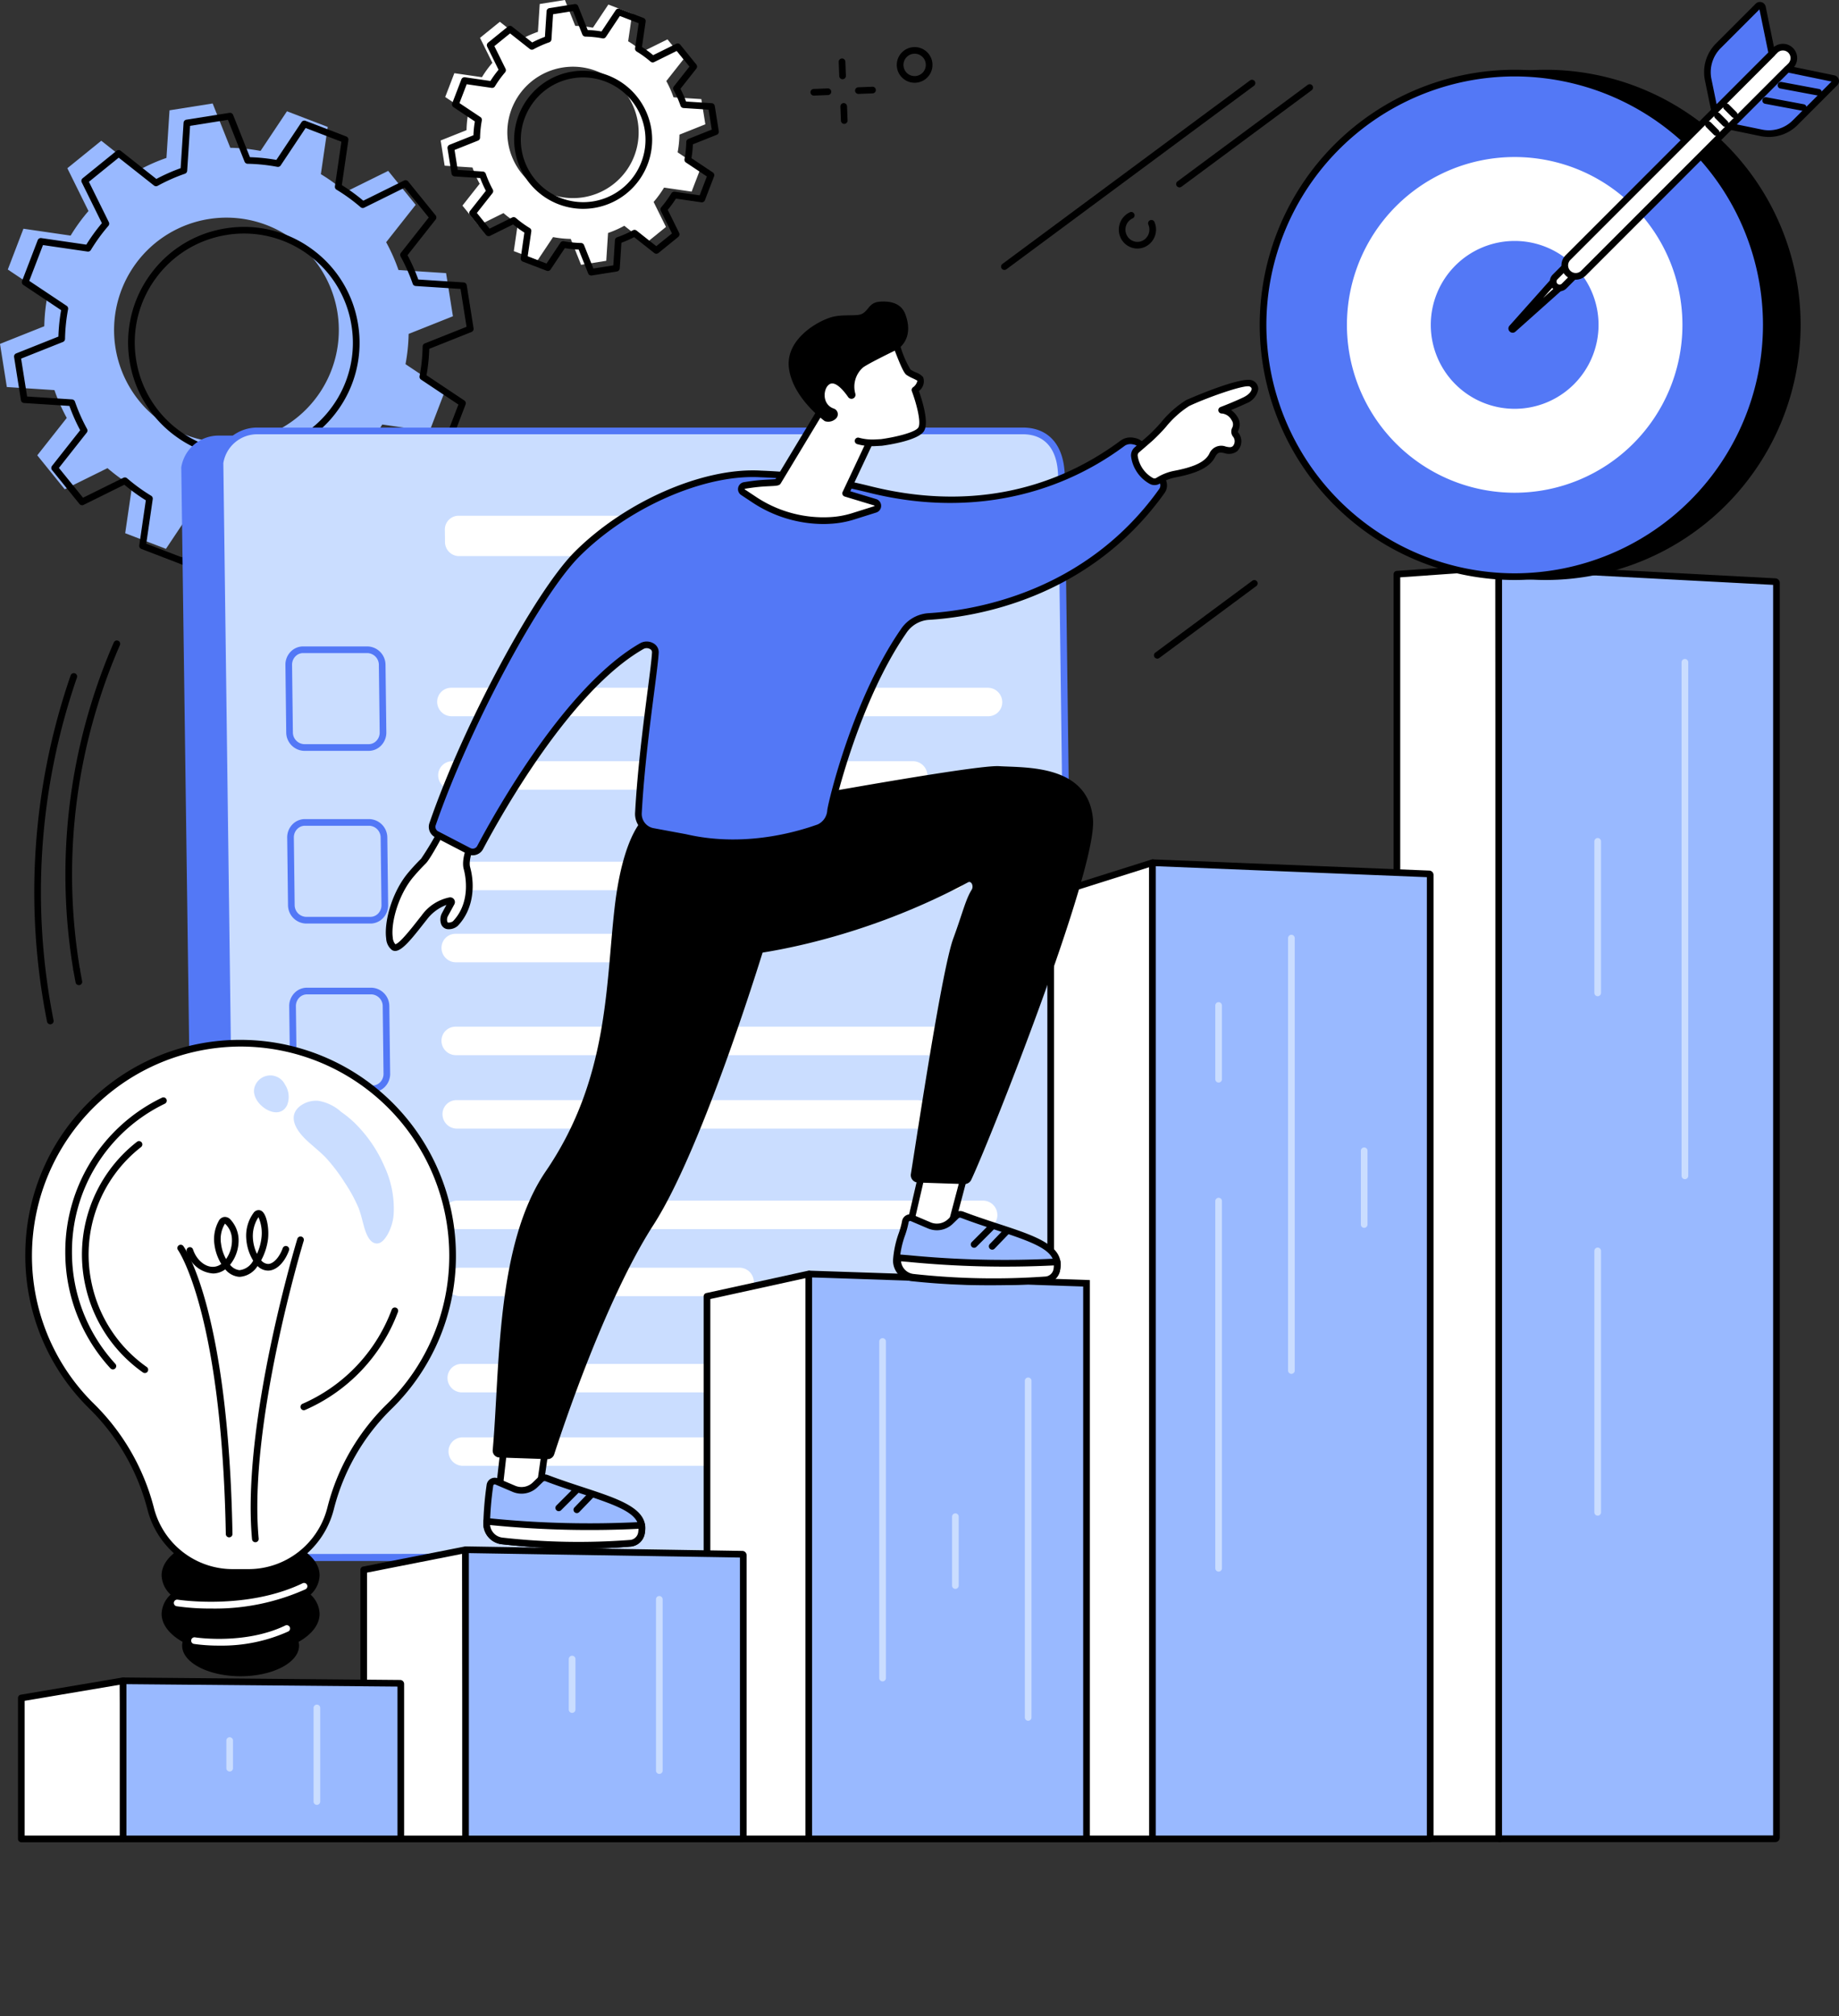 <svg xmlns="http://www.w3.org/2000/svg" width="320.627" height="351.31" viewBox="0 0 320.627 351.31">
  <rect x="0" y="0" width="320.627" height="351.31" fill="#333333" stroke="none"/>
  <g id="Group_486" data-name="Group 486" transform="translate(-277.43 -536.69)">
    <path id="Shape" d="M0,0H30V30H0Z" transform="translate(408 858)" fill="none"/>
    <path id="Path_2173" data-name="Path 2173" d="M219.8-818.491a11.449,11.449,0,0,1,13.1,9.515,11.449,11.449,0,0,1-9.515,13.1,11.45,11.45,0,0,1-13.1-9.515A11.45,11.45,0,0,1,219.8-818.491Zm-21.28,12.715.7,4.393,4.848.313a18.4,18.4,0,0,0,1.256,2.833l-3.005,3.809,2.8,3.456,4.356-2.153a18.641,18.641,0,0,0,2.5,1.818l-.7,4.808,4.153,1.593,2.692-4.036a18.438,18.438,0,0,0,3.082.318l1.8,4.513,4.392-.7.313-4.848a18.4,18.4,0,0,0,2.833-1.256l3.809,3.005,3.456-2.8-2.152-4.356a18.675,18.675,0,0,0,1.819-2.5l4.808.7,1.593-4.153-4.036-2.692a18.444,18.444,0,0,0,.318-3.083l4.513-1.8-.7-4.392-4.848-.313a18.417,18.417,0,0,0-1.256-2.833l3.005-3.808-2.8-3.456-4.356,2.152a18.638,18.638,0,0,0-2.5-1.818l.7-4.808-4.152-1.593-2.692,4.036a18.434,18.434,0,0,0-3.082-.318l-1.8-4.513-4.393.7-.313,4.848a18.4,18.4,0,0,0-2.833,1.256l-3.808-3.005-3.456,2.8,2.153,4.356a18.666,18.666,0,0,0-1.819,2.5l-4.809-.7-1.593,4.153,4.036,2.692a18.437,18.437,0,0,0-.318,3.082Z" transform="translate(155.736 1366.945)" fill="#fff"/>
    <path id="Path_2174" data-name="Path 2174" d="M223.55-815.514a10.8,10.8,0,0,0-7.092,4.348,10.8,10.8,0,0,0-1.941,8.089,10.881,10.881,0,0,0,12.437,9.033,10.882,10.882,0,0,0,9.033-12.437A10.882,10.882,0,0,0,223.55-815.514Zm1.7,22.766A12.048,12.048,0,0,1,213.371-802.9a11.951,11.951,0,0,1,2.147-8.953,11.95,11.95,0,0,1,7.85-4.812,12.043,12.043,0,0,1,13.765,10,12.044,12.044,0,0,1-10,13.766A12.088,12.088,0,0,1,225.245-792.749Zm-3.466,5.63a.572.572,0,0,1,.108.01,17.927,17.927,0,0,0,2.986.308.581.581,0,0,1,.528.366l1.626,4.082,3.476-.551.283-4.384a.58.58,0,0,1,.389-.511,17.978,17.978,0,0,0,2.744-1.217.58.58,0,0,1,.639.053L238-786.245l2.735-2.215-1.947-3.94a.581.581,0,0,1,.081-.636,18.118,18.118,0,0,0,1.762-2.426.582.582,0,0,1,.58-.274l4.349.633,1.26-3.286-3.651-2.435a.581.581,0,0,1-.248-.591,17.93,17.93,0,0,0,.308-2.986.58.58,0,0,1,.365-.528l4.081-1.626-.551-3.476-4.384-.283a.581.581,0,0,1-.511-.389,17.86,17.86,0,0,0-1.216-2.743.581.581,0,0,1,.053-.639l2.718-3.445-2.215-2.734-3.94,1.947A.581.581,0,0,1,237-818.4a18.123,18.123,0,0,0-2.426-1.762.581.581,0,0,1-.273-.58l.633-4.349-3.286-1.261-2.435,3.651a.58.58,0,0,1-.592.248,17.884,17.884,0,0,0-2.985-.308.58.58,0,0,1-.528-.366l-1.626-4.081-3.476.551-.283,4.384a.581.581,0,0,1-.389.511,17.9,17.9,0,0,0-2.743,1.216.58.58,0,0,1-.639-.053l-3.445-2.718-2.735,2.215,1.947,3.94a.58.58,0,0,1-.081.636,18.133,18.133,0,0,0-1.762,2.427.581.581,0,0,1-.58.273l-4.35-.633-1.26,3.286,3.651,2.435a.581.581,0,0,1,.248.591,17.892,17.892,0,0,0-.308,2.985.58.58,0,0,1-.366.528l-4.081,1.626.551,3.476,4.384.284a.58.58,0,0,1,.511.389,17.911,17.911,0,0,0,1.216,2.744.581.581,0,0,1-.053.639l-2.718,3.444,2.215,2.735,3.94-1.947a.581.581,0,0,1,.636.08,18.079,18.079,0,0,0,2.426,1.762.581.581,0,0,1,.273.58l-.633,4.349,3.286,1.26,2.434-3.65A.581.581,0,0,1,221.779-787.119Zm4.88,5.992a.58.58,0,0,1-.539-.366l-1.657-4.159a19.1,19.1,0,0,1-2.412-.248l-2.481,3.72a.581.581,0,0,1-.691.22l-4.153-1.593a.58.58,0,0,1-.367-.625L215-788.61a19.318,19.318,0,0,1-1.959-1.422l-4.015,1.984a.581.581,0,0,1-.708-.155l-2.8-3.456a.58.58,0,0,1,0-.725l2.77-3.51a19.119,19.119,0,0,1-.983-2.217l-4.467-.289a.581.581,0,0,1-.536-.488l-.7-4.393a.581.581,0,0,1,.358-.63l4.159-1.657a19.133,19.133,0,0,1,.248-2.412l-3.72-2.481a.581.581,0,0,1-.22-.691l1.593-4.153a.58.58,0,0,1,.625-.367l4.432.645a19.347,19.347,0,0,1,1.423-1.959L208.521-821a.581.581,0,0,1,.155-.708l3.456-2.8a.58.58,0,0,1,.725,0l3.51,2.77a19.05,19.05,0,0,1,2.217-.982l.289-4.468a.581.581,0,0,1,.488-.536l4.393-.7a.58.58,0,0,1,.63.358l1.657,4.159a19.051,19.051,0,0,1,2.412.248l2.481-3.72a.581.581,0,0,1,.691-.22l4.153,1.593a.58.58,0,0,1,.367.625l-.645,4.432a19.283,19.283,0,0,1,1.959,1.423l4.015-1.985a.581.581,0,0,1,.708.155l2.8,3.456a.58.58,0,0,1,0,.725l-2.77,3.51a19.119,19.119,0,0,1,.983,2.217l4.467.289a.581.581,0,0,1,.536.488l.7,4.393a.58.58,0,0,1-.358.63l-4.159,1.657a19.13,19.13,0,0,1-.248,2.413l3.72,2.481a.581.581,0,0,1,.22.691l-1.593,4.153a.58.58,0,0,1-.625.366l-4.432-.645A19.356,19.356,0,0,1,240-792.573l1.984,4.015a.58.58,0,0,1-.155.708l-3.456,2.8a.58.58,0,0,1-.725,0l-3.51-2.77a19.1,19.1,0,0,1-2.218.983l-.289,4.467a.581.581,0,0,1-.488.536l-4.393.7A.554.554,0,0,1,226.659-781.127Z" transform="translate(153.852 1365.828)"/>
    <path id="Path_2175" data-name="Path 2175" d="M36.413-763.526a19.592,19.592,0,0,1,22.419,16.282A19.593,19.593,0,0,1,42.55-724.825a19.592,19.592,0,0,1-22.419-16.282A19.592,19.592,0,0,1,36.413-763.526ZM0-741.768l1.192,7.517,8.3.536a31.534,31.534,0,0,0,2.149,4.848l-5.144,6.517,4.791,5.914,7.454-3.684a31.916,31.916,0,0,0,4.285,3.112l-1.2,8.228,7.106,2.726,4.607-6.907a31.574,31.574,0,0,0,5.274.544l3.076,7.722,7.517-1.192.537-8.3a31.543,31.543,0,0,0,4.847-2.149l6.517,5.143,5.914-4.791-3.683-7.454a31.945,31.945,0,0,0,3.112-4.285l8.228,1.2,2.726-7.106L70.7-738.232a31.53,31.53,0,0,0,.545-5.274l7.722-3.076L77.771-754.1l-8.295-.537a31.6,31.6,0,0,0-2.149-4.848L72.47-766l-4.79-5.914-7.454,3.683a31.888,31.888,0,0,0-4.285-3.112l1.2-8.228L50.032-782.3l-4.607,6.907a31.535,31.535,0,0,0-5.274-.544l-3.077-7.723-7.517,1.192-.536,8.295a31.5,31.5,0,0,0-4.848,2.149l-6.517-5.143-5.914,4.791,3.684,7.454a31.956,31.956,0,0,0-3.112,4.285l-8.228-1.2L1.36-754.725l6.907,4.606a31.54,31.54,0,0,0-.545,5.275Z" transform="translate(277.43 1338.38)" fill="#99b9ff"/>
    <path id="Path_2176" data-name="Path 2176" d="M43.322-758.759l.091.573a18.888,18.888,0,0,0-12.405,7.6,18.886,18.886,0,0,0-3.394,14.15,18.885,18.885,0,0,0,7.6,12.405,18.887,18.887,0,0,0,14.15,3.394,18.886,18.886,0,0,0,12.405-7.605,18.886,18.886,0,0,0,3.394-14.149,18.888,18.888,0,0,0-7.6-12.405,18.886,18.886,0,0,0-14.15-3.394Zm3.026,39.527a20.021,20.021,0,0,1-11.811-3.855,20.039,20.039,0,0,1-8.069-13.163,20.04,20.04,0,0,1,3.6-15.014,20.041,20.041,0,0,1,13.163-8.069,20.039,20.039,0,0,1,15.013,3.6,20.038,20.038,0,0,1,8.069,13.163,20.037,20.037,0,0,1-3.6,15.013,20.04,20.04,0,0,1-13.163,8.07A20.462,20.462,0,0,1,46.348-719.232Zm-5.9,10.458a.572.572,0,0,1,.108.01,31.1,31.1,0,0,0,5.178.534.581.581,0,0,1,.528.365l2.9,7.291,6.6-1.046.507-7.832a.582.582,0,0,1,.389-.511,31.059,31.059,0,0,0,4.758-2.109.579.579,0,0,1,.639.053l6.153,4.855L73.4-711.37l-3.478-7.038a.58.58,0,0,1,.081-.636,31.457,31.457,0,0,0,3.056-4.207.581.581,0,0,1,.58-.274l7.768,1.13,2.394-6.239-6.521-4.349a.58.58,0,0,1-.248-.592,31.05,31.05,0,0,0,.534-5.177.58.58,0,0,1,.365-.528l7.291-2.9-1.046-6.6-7.832-.507a.579.579,0,0,1-.511-.389,31.078,31.078,0,0,0-2.11-4.758.58.58,0,0,1,.053-.639l4.855-6.153-4.206-5.193-7.038,3.478a.581.581,0,0,1-.636-.08,31.437,31.437,0,0,0-4.207-3.056.58.58,0,0,1-.273-.58l1.13-7.769-6.239-2.394L52.817-770.3a.582.582,0,0,1-.592.248,31.051,31.051,0,0,0-5.177-.534.582.582,0,0,1-.528-.366l-2.9-7.291-6.6,1.047-.507,7.832a.581.581,0,0,1-.389.511,31.017,31.017,0,0,0-4.759,2.11.58.58,0,0,1-.639-.053l-6.153-4.856-5.192,4.206,3.478,7.038a.581.581,0,0,1-.08.636,31.4,31.4,0,0,0-3.056,4.207.582.582,0,0,1-.58.274l-7.769-1.13-2.394,6.239,6.521,4.349a.581.581,0,0,1,.248.591,31.059,31.059,0,0,0-.534,5.178.581.581,0,0,1-.365.528l-7.291,2.9,1.046,6.6,7.832.507a.581.581,0,0,1,.511.389,31.032,31.032,0,0,0,2.11,4.758.581.581,0,0,1-.053.639l-4.856,6.153,4.206,5.193,7.038-3.478a.581.581,0,0,1,.636.081,31.438,31.438,0,0,0,4.207,3.055.581.581,0,0,1,.274.58l-1.13,7.768,6.239,2.394,4.349-6.521A.581.581,0,0,1,40.447-708.774Zm8.35,9.428a.581.581,0,0,1-.539-.366l-2.935-7.367a32.292,32.292,0,0,1-4.606-.475l-4.395,6.589a.581.581,0,0,1-.691.22l-7.106-2.726a.58.58,0,0,1-.366-.625l1.142-7.85a32.625,32.625,0,0,1-3.741-2.717l-7.112,3.515a.582.582,0,0,1-.708-.155l-4.791-5.914a.581.581,0,0,1,0-.725l4.906-6.217a32.264,32.264,0,0,1-1.876-4.233L8.064-728.9a.581.581,0,0,1-.536-.489L6.336-736.91a.58.58,0,0,1,.358-.63l7.367-2.935a32.212,32.212,0,0,1,.474-4.606l-6.589-4.395a.58.58,0,0,1-.22-.691l2.726-7.106a.581.581,0,0,1,.625-.367l7.85,1.142a32.6,32.6,0,0,1,2.717-3.741l-3.514-7.111a.581.581,0,0,1,.155-.708l5.913-4.791a.581.581,0,0,1,.725,0l6.217,4.906a32.226,32.226,0,0,1,4.233-1.877l.512-7.913a.58.58,0,0,1,.488-.536l7.517-1.192a.58.58,0,0,1,.63.358l2.935,7.367a32.211,32.211,0,0,1,4.606.475l4.395-6.589a.581.581,0,0,1,.691-.22l7.106,2.726a.581.581,0,0,1,.367.625l-1.142,7.85a32.653,32.653,0,0,1,3.741,2.717l7.111-3.514a.58.58,0,0,1,.708.155L79.83-761.6a.58.58,0,0,1,.005.725l-4.907,6.218a32.235,32.235,0,0,1,1.877,4.233l7.913.512a.581.581,0,0,1,.536.488l1.192,7.517a.581.581,0,0,1-.359.63l-7.367,2.935a32.208,32.208,0,0,1-.475,4.606l6.589,4.395a.58.58,0,0,1,.22.691l-2.726,7.106a.58.58,0,0,1-.625.367l-7.85-1.142a32.714,32.714,0,0,1-2.717,3.741l3.514,7.112a.581.581,0,0,1-.155.708l-5.914,4.791a.58.58,0,0,1-.725,0l-6.218-4.906a32.228,32.228,0,0,1-4.233,1.876l-.512,7.913a.581.581,0,0,1-.488.536l-7.517,1.192A.61.61,0,0,1,48.8-699.346Z" transform="translate(273.551 1335.814)"/>
    <path id="Path_2177" data-name="Path 2177" d="M90.894-439H224.285a6.452,6.452,0,0,0,6.555-6.471l-2.48-181.048c-.162-4.849-2.6-7.606-6.74-7.606H88.227a6.572,6.572,0,0,0-6.561,5.529l2.5,183.125A6.668,6.668,0,0,0,90.894-439Z" transform="translate(227.369 1246.716)" fill="#5378f6"/>
    <path id="Path_2178" data-name="Path 2178" d="M108.23-439.933H241.622a6.476,6.476,0,0,0,6.559-6.51l-2.373-182.15c-.159-4.879-2.594-7.653-6.735-7.653H105.678a6.588,6.588,0,0,0-6.564,5.563l2.388,184.24A6.682,6.682,0,0,0,108.23-439.933Z" transform="translate(216.674 1248.017)" fill="#caddff"/>
    <path id="Path_2179" data-name="Path 2179" d="M98.775-631.561l2.387,184.191a6.107,6.107,0,0,0,6.148,5.937H240.7a6,6,0,0,0,4.307-1.781,5.747,5.747,0,0,0,1.671-4.141L244.307-629.5c-.149-4.561-2.335-7.079-6.155-7.079H104.758A5.984,5.984,0,0,0,98.775-631.561ZM240.7-440.272H107.31A7.273,7.273,0,0,1,100-447.355L97.613-631.642l.007-.047a7.138,7.138,0,0,1,7.138-6.056H238.152c4.478,0,7.145,2.994,7.316,8.214l2.373,182.161a6.9,6.9,0,0,1-2.006,4.972A7.151,7.151,0,0,1,240.7-440.272Z" transform="translate(217.594 1248.937)" fill="#5378f6"/>
    <path id="Path_2180" data-name="Path 2180" d="M106.714-365.371a7.273,7.273,0,0,1-7.309-7.083L96.64-514.966a.58.58,0,0,1,.569-.592.572.572,0,0,1,.592.569l2.765,142.515a6.108,6.108,0,0,0,6.148,5.941l92.187-.152h0a.581.581,0,0,1,.581.58.58.58,0,0,1-.58.581Z" transform="translate(218.191 1174.036)" fill="#5378f6"/>
    <path id="Path_2181" data-name="Path 2181" d="M131.667-538.045a1.863,1.863,0,0,0-1.333.563,2.08,2.08,0,0,0-.594,1.5l.142,11.727a2.059,2.059,0,0,0,1.992,2.082h11.214a1.864,1.864,0,0,0,1.333-.563,2.085,2.085,0,0,0,.594-1.5l-.143-11.726a2.058,2.058,0,0,0-1.991-2.082Zm11.421,17.037H131.875a3.223,3.223,0,0,1-3.152-3.229l-.142-11.726a3.237,3.237,0,0,1,.928-2.335,3.017,3.017,0,0,1,2.159-.908h11.214a3.223,3.223,0,0,1,3.152,3.229l.143,11.727a3.234,3.234,0,0,1-.929,2.334A3.017,3.017,0,0,1,143.088-521.008Z" transform="translate(198.611 1188.532)" fill="#5378f6"/>
    <path id="Path_2182" data-name="Path 2182" d="M132.47-460.3a1.862,1.862,0,0,0-1.333.564,2.08,2.08,0,0,0-.594,1.5l.142,11.727a2.059,2.059,0,0,0,1.992,2.082h11.214a1.863,1.863,0,0,0,1.333-.563,2.084,2.084,0,0,0,.594-1.5l-.143-11.726a2.059,2.059,0,0,0-1.992-2.082Zm11.421,17.038H132.678a3.223,3.223,0,0,1-3.153-3.229l-.142-11.726a3.236,3.236,0,0,1,.929-2.335,3.015,3.015,0,0,1,2.159-.909h11.214a3.224,3.224,0,0,1,3.153,3.229l.143,11.727a3.236,3.236,0,0,1-.929,2.334A3.015,3.015,0,0,1,143.891-443.262Z" transform="translate(198.119 1140.875)" fill="#5378f6"/>
    <path id="Path_2183" data-name="Path 2183" d="M133.392-384.379a1.864,1.864,0,0,0-1.333.563,2.084,2.084,0,0,0-.594,1.5l.142,11.727A2.059,2.059,0,0,0,133.6-368.5h11.214a1.864,1.864,0,0,0,1.333-.563,2.082,2.082,0,0,0,.594-1.5L146.6-382.3a2.059,2.059,0,0,0-1.992-2.082Zm11.421,17.037H133.6a3.224,3.224,0,0,1-3.153-3.229L130.3-382.3a3.236,3.236,0,0,1,.929-2.335,3.018,3.018,0,0,1,2.159-.908h11.214a3.224,3.224,0,0,1,3.153,3.229l.142,11.727a3.234,3.234,0,0,1-.929,2.334A3.015,3.015,0,0,1,144.813-367.342Z" transform="translate(197.555 1094.335)" fill="#5378f6"/>
    <path id="Path_2184" data-name="Path 2184" d="M135-305.885a1.863,1.863,0,0,0-1.333.563,2.083,2.083,0,0,0-.594,1.5l.143,11.726a2.059,2.059,0,0,0,1.991,2.082h11.214a1.864,1.864,0,0,0,1.333-.563,2.084,2.084,0,0,0,.594-1.5l-.143-11.727a2.059,2.059,0,0,0-1.991-2.082Zm11.421,17.038H135.209a3.223,3.223,0,0,1-3.152-3.229l-.143-11.727a3.237,3.237,0,0,1,.929-2.334,3.017,3.017,0,0,1,2.159-.909h11.214a3.224,3.224,0,0,1,3.152,3.229l.143,11.726a3.236,3.236,0,0,1-.929,2.335A3.015,3.015,0,0,1,146.422-288.847Z" transform="translate(196.568 1046.219)" fill="#5378f6"/>
    <path id="Path_2185" data-name="Path 2185" d="M266.551-591H202.832a2.466,2.466,0,0,1-2.4-2.483l-.025-2.069a2.4,2.4,0,0,1,2.344-2.483h63.72a2.467,2.467,0,0,1,2.4,2.483l.025,2.069A2.4,2.4,0,0,1,266.551-591Z" transform="translate(154.584 1224.591)" fill="#fff"/>
    <path id="Path_2186" data-name="Path 2186" d="M293.023-515.629H199.46a2.52,2.52,0,0,1-2.511-2.483,2.443,2.443,0,0,1,2.448-2.483H292.96a2.519,2.519,0,0,1,2.511,2.483A2.443,2.443,0,0,1,293.023-515.629Z" transform="translate(156.701 1177.124)" fill="#fff"/>
    <path id="Path_2187" data-name="Path 2187" d="M280.248-482.554H199.914a2.519,2.519,0,0,1-2.511-2.483,2.443,2.443,0,0,1,2.448-2.483h80.335a2.52,2.52,0,0,1,2.511,2.483A2.443,2.443,0,0,1,280.248-482.554Z" transform="translate(156.424 1156.849)" fill="#fff"/>
    <path id="Path_2188" data-name="Path 2188" d="M287.417-437.31H200.738a2.519,2.519,0,0,1-2.511-2.483,2.443,2.443,0,0,1,2.448-2.483h86.679a2.52,2.52,0,0,1,2.511,2.483A2.444,2.444,0,0,1,287.417-437.31Z" transform="translate(155.918 1129.115)" fill="#fff"/>
    <path id="Path_2189" data-name="Path 2189" d="M250.171-404.854H201.411a2.52,2.52,0,0,1-2.511-2.483,2.443,2.443,0,0,1,2.448-2.483h48.761a2.52,2.52,0,0,1,2.511,2.483A2.444,2.444,0,0,1,250.171-404.854Z" transform="translate(155.506 1109.219)" fill="#fff"/>
    <path id="Path_2190" data-name="Path 2190" d="M294.966-363.038H201.4a2.52,2.52,0,0,1-2.511-2.483A2.443,2.443,0,0,1,201.339-368H294.9a2.52,2.52,0,0,1,2.511,2.483A2.444,2.444,0,0,1,294.966-363.038Z" transform="translate(155.51 1083.586)" fill="#fff"/>
    <path id="Path_2191" data-name="Path 2191" d="M282.191-329.962H201.857a2.52,2.52,0,0,1-2.511-2.483,2.443,2.443,0,0,1,2.448-2.483h80.334a2.519,2.519,0,0,1,2.511,2.483A2.443,2.443,0,0,1,282.191-329.962Z" transform="translate(155.232 1063.31)" fill="#fff"/>
    <path id="Path_2192" data-name="Path 2192" d="M293.833-284.718H202.171a2.52,2.52,0,0,1-2.511-2.483,2.443,2.443,0,0,1,2.448-2.483H293.77a2.519,2.519,0,0,1,2.511,2.483A2.443,2.443,0,0,1,293.833-284.718Z" transform="translate(155.039 1035.576)" fill="#fff"/>
    <path id="Path_2193" data-name="Path 2193" d="M252.086-254.518H203.325A2.52,2.52,0,0,1,200.814-257a2.444,2.444,0,0,1,2.448-2.483h48.761A2.519,2.519,0,0,1,254.533-257,2.443,2.443,0,0,1,252.086-254.518Z" transform="translate(154.332 1017.063)" fill="#fff"/>
    <path id="Path_2194" data-name="Path 2194" d="M297.674-211.2H204.111a2.519,2.519,0,0,1-2.511-2.483,2.443,2.443,0,0,1,2.448-2.483h93.564a2.519,2.519,0,0,1,2.511,2.483A2.443,2.443,0,0,1,297.674-211.2Z" transform="translate(153.85 990.509)" fill="#fff"/>
    <path id="Path_2195" data-name="Path 2195" d="M284.9-178.124H204.565a2.52,2.52,0,0,1-2.511-2.483,2.443,2.443,0,0,1,2.448-2.483h80.334a2.52,2.52,0,0,1,2.511,2.483A2.443,2.443,0,0,1,284.9-178.124Z" transform="translate(153.572 970.234)" fill="#fff"/>
    <path id="Path_2196" data-name="Path 2196" d="M647.244-353.355H629.319V-573.7l17.745-1.253Z" transform="translate(-108.34 1210.442)" fill="#fff"/>
    <path id="Path_2197" data-name="Path 2197" d="M628.98-354.855h16.764l-.179-220.39-16.585,1.171Zm17.345,1.161H628.4a.58.58,0,0,1-.581-.581V-574.615a.581.581,0,0,1,.539-.579l17.746-1.253a.582.582,0,0,1,.436.154.58.58,0,0,1,.185.425l.18,221.594a.578.578,0,0,1-.17.41A.584.584,0,0,1,646.325-353.694Z" transform="translate(-107.422 1211.362)"/>
    <path id="Path_2198" data-name="Path 2198" d="M723.414-353.34H675.352c-.1,0-.18-.112-.18-.248V-574.673c0-.142.085-.256.187-.25l48.063,2.537c.1.005.174.116.174.25v218.548C723.6-353.452,723.515-353.34,723.414-353.34Z" transform="translate(-136.449 1210.427)" fill="#99b9ff"/>
    <path id="Path_2199" data-name="Path 2199" d="M674.833-354.84H722.1V-572.746l-47.263-2.495Zm47.662,1.161H674.432a.788.788,0,0,1-.76-.828V-575.592a.866.866,0,0,1,.26-.628.722.722,0,0,1,.538-.2l48.064,2.537a.8.8,0,0,1,.724.83v218.548A.79.79,0,0,1,722.495-353.679Z" transform="translate(-135.529 1211.347)"/>
    <path id="Path_2200" data-name="Path 2200" d="M758.147-442.907a.581.581,0,0,1-.582-.581v-89.479a.581.581,0,0,1,.582-.581.58.58,0,0,1,.58.581v89.479A.58.58,0,0,1,758.147-442.907Z" transform="translate(-186.955 1185.063)" fill="#caddff"/>
    <path id="Path_2201" data-name="Path 2201" d="M718.859-425.374a.58.58,0,0,1-.581-.581v-26.4a.58.58,0,0,1,.581-.581.581.581,0,0,1,.581.581v26.4A.581.581,0,0,1,718.859-425.374Z" transform="translate(-162.873 1135.647)" fill="#caddff"/>
    <path id="Path_2202" data-name="Path 2202" d="M718.859-221.824a.58.58,0,0,1-.581-.581v-45.551a.58.58,0,0,1,.581-.581.58.58,0,0,1,.581.581V-222.4A.581.581,0,0,1,718.859-221.824Z" transform="translate(-162.873 1022.612)" fill="#caddff"/>
    <path id="Path_2203" data-name="Path 2203" d="M491.188-271.728H473.346v-164.5l17.745-5.606Z" transform="translate(-12.73 1128.842)" fill="#fff"/>
    <path id="Path_2204" data-name="Path 2204" d="M473.007-273.228h16.681l-.1-168.732-16.585,5.239Zm17.262,1.161H472.427a.58.58,0,0,1-.581-.581v-164.5a.58.58,0,0,1,.406-.554L490-443.3a.581.581,0,0,1,.518.085.58.58,0,0,1,.238.468l.1,170.1a.578.578,0,0,1-.17.41A.583.583,0,0,1,490.269-272.067Z" transform="translate(-11.811 1129.762)"/>
    <path id="Path_2205" data-name="Path 2205" d="M567.441-271.716H519.379a.186.186,0,0,1-.18-.194V-441.62a.186.186,0,0,1,.187-.192l48.063,1.947a.187.187,0,0,1,.173.192v167.763A.186.186,0,0,1,567.441-271.716Z" transform="translate(-40.838 1128.83)" fill="#99b9ff"/>
    <path id="Path_2206" data-name="Path 2206" d="M518.86-273.216h47.261v-167l-47.261-1.914Zm47.662,1.161H518.459a.769.769,0,0,1-.76-.774V-442.54a.783.783,0,0,1,.238-.562.77.77,0,0,1,.552-.21l48.063,1.947a.765.765,0,0,1,.73.772v167.763A.769.769,0,0,1,566.522-272.055Z" transform="translate(-39.918 1129.75)"/>
    <path id="Path_2207" data-name="Path 2207" d="M580.869-332.863a.58.58,0,0,1-.581-.581v-75.348a.58.58,0,0,1,.581-.581.58.58,0,0,1,.581.581v75.348A.58.58,0,0,1,580.869-332.863Z" transform="translate(-78.285 1108.944)" fill="#caddff"/>
    <path id="Path_2208" data-name="Path 2208" d="M548.08-365.023a.581.581,0,0,1-.581-.581v-12.844a.58.58,0,0,1,.581-.581.58.58,0,0,1,.581.581V-365.6A.58.58,0,0,1,548.08-365.023Z" transform="translate(-58.186 1090.344)" fill="#caddff"/>
    <path id="Path_2209" data-name="Path 2209" d="M548.08-225.816a.581.581,0,0,1-.581-.581V-290.37a.58.58,0,0,1,.581-.581.58.58,0,0,1,.581.581V-226.4A.58.58,0,0,1,548.08-225.816Z" transform="translate(-58.186 1036.352)" fill="#caddff"/>
    <path id="Path_2210" data-name="Path 2210" d="M613.658-299.6a.58.58,0,0,1-.581-.581v-12.844a.58.58,0,0,1,.581-.581.58.58,0,0,1,.581.581v12.844A.58.58,0,0,1,613.658-299.6Z" transform="translate(-98.385 1050.237)" fill="#caddff"/>
    <path id="Path_2211" data-name="Path 2211" d="M336.253-158.207H318.507v-94.545l17.746-3.891Z" transform="translate(82.186 1015.322)" fill="#fff"/>
    <path id="Path_2212" data-name="Path 2212" d="M318.168-159.707h16.585v-97.134L318.168-253.2Zm17.165,1.161H317.587a.58.58,0,0,1-.581-.581v-94.545a.58.58,0,0,1,.456-.567l17.746-3.891a.58.58,0,0,1,.488.115.58.58,0,0,1,.217.452v98.436A.58.58,0,0,1,335.333-158.546Z" transform="translate(83.105 1016.241)"/>
    <path id="Path_2213" data-name="Path 2213" d="M412.783-158.2H364.361v-98.229a.2.2,0,0,1,.207-.2l48.215,1.615Z" transform="translate(54.078 1015.312)" fill="#99b9ff"/>
    <path id="Path_2214" data-name="Path 2214" d="M364.022-159.7h47.261v-95.672l-47.261-1.583Zm48.422,1.161H362.861v-98.81a.784.784,0,0,1,.238-.561.771.771,0,0,1,.569-.219l48.777,1.634Z" transform="translate(54.998 1016.231)"/>
    <path id="Path_2215" data-name="Path 2215" d="M396.7-167.944a.58.58,0,0,1-.581-.58v-58.645a.58.58,0,0,1,.581-.581.58.58,0,0,1,.581.581v58.645A.58.58,0,0,1,396.7-167.944Z" transform="translate(34.609 997.61)" fill="#caddff"/>
    <path id="Path_2216" data-name="Path 2216" d="M462.279-150.22a.581.581,0,0,1-.581-.581v-58.645a.58.58,0,0,1,.581-.581.58.58,0,0,1,.581.581V-150.8A.58.58,0,0,1,462.279-150.22Z" transform="translate(-5.59 986.746)" fill="#caddff"/>
    <path id="Path_2217" data-name="Path 2217" d="M429.49-135.716a.58.58,0,0,1-.58-.581v-12a.58.58,0,0,1,.58-.581.58.58,0,0,1,.581.581v12A.581.581,0,0,1,429.49-135.716Z" transform="translate(14.51 949.263)" fill="#caddff"/>
    <path id="Path_2218" data-name="Path 2218" d="M181.783-82.1H163.869V-129l17.746-3.5Z" transform="translate(176.979 939.219)" fill="#fff"/>
    <path id="Path_2219" data-name="Path 2219" d="M163.53-83.6h16.751l-.165-49.1-16.587,3.271Zm17.334,1.161H162.95a.58.58,0,0,1-.581-.581v-46.891a.581.581,0,0,1,.468-.57l17.746-3.5a.58.58,0,0,1,.48.121.58.58,0,0,1,.213.447l.169,50.388a.592.592,0,0,1-.169.414A.584.584,0,0,1,180.864-82.444Z" transform="translate(177.898 940.139)"/>
    <path id="Path_2220" data-name="Path 2220" d="M257.976-82.1H209.892a.17.17,0,0,1-.169-.17v-50.049a.168.168,0,0,1,.171-.169l48.085.784a.169.169,0,0,1,.166.169v49.264A.17.17,0,0,1,257.976-82.1Z" transform="translate(148.871 939.215)" fill="#99b9ff"/>
    <path id="Path_2221" data-name="Path 2221" d="M209.384-83.6h47.261v-48.449l-47.261-.771Zm47.673,1.161H208.972a.751.751,0,0,1-.749-.751v-50.049a.742.742,0,0,1,.224-.534.748.748,0,0,1,.538-.216l48.085.785a.753.753,0,0,1,.737.749V-83.19A.751.751,0,0,1,257.057-82.44Z" transform="translate(149.791 940.135)"/>
    <path id="Path_2222" data-name="Path 2222" d="M296.109-80.663a.58.58,0,0,1-.581-.58v-29.837a.581.581,0,0,1,.581-.581.58.58,0,0,1,.581.581v29.837A.58.58,0,0,1,296.109-80.663Z" transform="translate(96.271 926.448)" fill="#caddff"/>
    <path id="Path_2223" data-name="Path 2223" d="M256.823-74.817a.58.58,0,0,1-.581-.58v-8.8a.58.58,0,0,1,.581-.58.581.581,0,0,1,.581.58v8.8A.58.58,0,0,1,256.823-74.817Z" transform="translate(120.355 909.97)" fill="#caddff"/>
    <path id="Path_2224" data-name="Path 2224" d="M27.516-45.929H9.6V-70.487l17.745-2.995Z" transform="translate(271.545 903.044)" fill="#fff"/>
    <path id="Path_2225" data-name="Path 2225" d="M9.262-47.43h16.75L25.85-73.715l-16.588,2.8ZM26.6-46.269H8.682a.58.58,0,0,1-.581-.581V-71.406a.58.58,0,0,1,.484-.572l17.745-3a.579.579,0,0,1,.47.128.583.583,0,0,1,.207.441l.169,27.551a.586.586,0,0,1-.169.414A.585.585,0,0,1,26.6-46.269Z" transform="translate(272.465 903.963)"/>
    <path id="Path_2226" data-name="Path 2226" d="M103.708-45.927H55.624c-.093,0-.169-.043-.169-.093V-73.385c0-.052.077-.093.171-.092l48.085.429c.092,0,.166.042.166.092V-46.02C103.877-45.969,103.8-45.927,103.708-45.927Z" transform="translate(243.438 903.042)" fill="#99b9ff"/>
    <path id="Path_2227" data-name="Path 2227" d="M55.116-47.426h47.261V-73.39l-47.261-.422Zm47.673,1.161H54.7a.708.708,0,0,1-.749-.673V-74.3a.64.64,0,0,1,.193-.457.814.814,0,0,1,.565-.216l48.084.429a.7.7,0,0,1,.741.673v26.936A.708.708,0,0,1,102.789-46.265Z" transform="translate(244.355 903.96)"/>
    <path id="Path_2228" data-name="Path 2228" d="M141.842-45.294a.581.581,0,0,1-.581-.581V-62.189a.581.581,0,0,1,.581-.581.58.58,0,0,1,.58.581v16.314A.58.58,0,0,1,141.842-45.294Z" transform="translate(190.838 896.477)" fill="#caddff"/>
    <path id="Path_2229" data-name="Path 2229" d="M102.555-42.1a.58.58,0,0,1-.581-.581v-4.813a.58.58,0,0,1,.581-.581.58.58,0,0,1,.58.581v4.813A.58.58,0,0,1,102.555-42.1Z" transform="translate(214.92 887.468)" fill="#caddff"/>
    <path id="Path_2230" data-name="Path 2230" d="M226.458-197.951,224.7-182.389l6.618,2.755L233.76-196.6Z" transform="translate(139.688 979.344)" fill="#fff"/>
    <path id="Path_2231" data-name="Path 2231" d="M224.41-183.677l5.524,2.3,2.252-15.672-6.141-1.137Zm5.993,3.7a.581.581,0,0,1-.223-.044l-6.618-2.755a.581.581,0,0,1-.354-.6l1.755-15.562a.58.58,0,0,1,.231-.4.58.58,0,0,1,.451-.1l7.3,1.353a.581.581,0,0,1,.469.653l-2.438,16.965a.58.58,0,0,1-.288.422A.577.577,0,0,1,230.4-179.973Z" transform="translate(140.607 980.263)"/>
    <path id="Path_2232" data-name="Path 2232" d="M219.816-163.592a56.023,56.023,0,0,0-.573,6.666,3.042,3.042,0,0,0,2.668,3.036,119.759,119.759,0,0,0,22.472.4,2.153,2.153,0,0,0,1.864-1.9c.945-4.792-7.392-5.966-16.532-9.442a.987.987,0,0,0-1.038.211l-.986.954a3.411,3.411,0,0,1-3.711.687l-3-1.278A.843.843,0,0,0,219.816-163.592Z" transform="translate(143.035 959.077)" fill="#99b9ff"/>
    <path id="Path_2233" data-name="Path 2233" d="M219.471-164.429a55.617,55.617,0,0,0-.567,6.591,2.459,2.459,0,0,0,2.161,2.454,118.111,118.111,0,0,0,22.345.4,1.572,1.572,0,0,0,1.347-1.429c.6-3.019-3.2-4.421-9.961-6.639-1.993-.654-4.053-1.33-6.207-2.149a.408.408,0,0,0-.428.086l-.985.954a3.983,3.983,0,0,1-4.343.8l-3-1.279a.26.26,0,0,0-.231.013A.259.259,0,0,0,219.471-164.429Zm15.294,10.963a119.173,119.173,0,0,1-13.848-.766,3.621,3.621,0,0,1-3.174-3.619,56.815,56.815,0,0,1,.579-6.74,1.412,1.412,0,0,1,.711-1.041,1.409,1.409,0,0,1,1.257-.07l3,1.279a2.825,2.825,0,0,0,3.08-.571l.985-.954a1.575,1.575,0,0,1,1.649-.336c2.128.809,4.176,1.481,6.156,2.131,6.459,2.12,11.562,3.793,10.739,7.966a2.741,2.741,0,0,1-2.381,2.361C240.671-153.568,237.667-153.466,234.764-153.466Z" transform="translate(143.955 959.995)"/>
    <path id="Path_2234" data-name="Path 2234" d="M219.249-145.266s-.005.248-.007.369a3.042,3.042,0,0,0,2.668,3.036,119.759,119.759,0,0,0,22.472.4,2.153,2.153,0,0,0,1.864-1.9,6.261,6.261,0,0,0,.033-1.226l-.592.029a172.983,172.983,0,0,1-25.3-.605Z" transform="translate(143.035 947.048)" fill="#fff"/>
    <path id="Path_2235" data-name="Path 2235" d="M218.915-145.546a2.464,2.464,0,0,0,2.15,2.189,118.113,118.113,0,0,0,22.345.4,1.572,1.572,0,0,0,1.347-1.429,3.075,3.075,0,0,0,.038-.505,174.076,174.076,0,0,1-25.383-.608Zm15.85,4.107a119.169,119.169,0,0,1-13.848-.766,3.621,3.621,0,0,1-3.174-3.619l.007-.374a.58.58,0,0,1,.195-.422.583.583,0,0,1,.442-.144l1.139.111a172.962,172.962,0,0,0,25.214.6l.592-.029a.579.579,0,0,1,.608.541,6.58,6.58,0,0,1-.043,1.378,2.741,2.741,0,0,1-2.381,2.361C240.671-141.541,237.667-141.439,234.764-141.439Z" transform="translate(143.955 947.968)"/>
    <path id="Path_2236" data-name="Path 2236" d="M250.8-156.77a.578.578,0,0,1-.41-.17.581.581,0,0,1,0-.821l3.207-3.208a.58.58,0,0,1,.821,0,.581.581,0,0,1,0,.821l-3.207,3.208A.579.579,0,0,1,250.8-156.77Z" transform="translate(124.047 956.778)"/>
    <path id="Path_2237" data-name="Path 2237" d="M258.938-155.045a.579.579,0,0,1-.4-.163.58.58,0,0,1-.015-.821l2.562-2.662a.581.581,0,0,1,.821-.015.581.581,0,0,1,.016.821l-2.563,2.662A.579.579,0,0,1,258.938-155.045Z" transform="translate(119.059 955.386)"/>
    <path id="Path_2238" data-name="Path 2238" d="M248.816-464.654s-4.029,2.339-5.6,16.049-1.048,29.873-12,45.9c-8.745,12.8-7.977,34.405-9.248,48.566a1.194,1.194,0,0,0,1.151,1.3l8.384.288a1.194,1.194,0,0,0,1.179-.826c1.5-4.64,8.951-27.027,17.321-40.007,8.846-13.718,19.6-49.325,19.6-49.325a110.558,110.558,0,0,1-2.274-17.627C267.055-468.961,248.816-464.654,248.816-464.654Z" transform="translate(141.367 1143.491)"/>
    <path id="Path_2239" data-name="Path 2239" d="M413.328-317.232l-3.536,15.256,6.257,3.5,4.376-16.572Z" transform="translate(26.229 1052.463)" fill="#fff"/>
    <path id="Path_2240" data-name="Path 2240" d="M409.537-303.189l5.223,2.921,4.043-15.308-5.969-1.837Zm5.593,4.374a.58.58,0,0,1-.283-.074l-6.257-3.5a.581.581,0,0,1-.282-.638l3.536-15.256a.581.581,0,0,1,.276-.372.579.579,0,0,1,.461-.051l7.1,2.184a.581.581,0,0,1,.391.7l-4.376,16.571a.581.581,0,0,1-.334.387A.586.586,0,0,1,415.13-298.815Z" transform="translate(27.148 1053.382)"/>
    <path id="Path_2241" data-name="Path 2241" d="M405.376-282.194c-.209,1.475-1.534,4.271-1.562,6.725a3.042,3.042,0,0,0,2.668,3.036,131.9,131.9,0,0,0,23.46.344,2.154,2.154,0,0,0,1.864-1.9c.945-4.791-7.391-5.966-16.531-9.442a.987.987,0,0,0-1.039.211l-.985.954a3.412,3.412,0,0,1-3.712.687l-3-1.279A.842.842,0,0,0,405.376-282.194Z" transform="translate(29.895 1031.78)" fill="#99b9ff"/>
    <path id="Path_2242" data-name="Path 2242" d="M405.031-283.032a15.107,15.107,0,0,1-.59,2.191,16.456,16.456,0,0,0-.967,4.459,2.46,2.46,0,0,0,2.161,2.454,132.033,132.033,0,0,0,23.334.341,1.572,1.572,0,0,0,1.347-1.43c.6-3.018-3.2-4.42-9.961-6.638-1.993-.654-4.054-1.33-6.207-2.149a.407.407,0,0,0-.428.086l-.985.954a3.985,3.985,0,0,1-4.343.8l-3-1.279a.259.259,0,0,0-.231.013A.258.258,0,0,0,405.031-283.032Zm14.633,10.973a126.789,126.789,0,0,1-14.176-.716,3.621,3.621,0,0,1-3.174-3.619,17.33,17.33,0,0,1,1.021-4.8,14.481,14.481,0,0,0,.547-2,1.414,1.414,0,0,1,.711-1.041,1.411,1.411,0,0,1,1.257-.069l3,1.278a2.825,2.825,0,0,0,3.08-.57l.985-.954a1.574,1.574,0,0,1,1.649-.337c2.128.81,4.176,1.481,6.156,2.131,6.459,2.119,11.561,3.793,10.738,7.966a2.742,2.742,0,0,1-2.381,2.361C426.172-272.166,422.892-272.059,419.664-272.059Z" transform="translate(30.813 1032.698)"/>
    <path id="Path_2243" data-name="Path 2243" d="M404.41-263.979s-.005.249-.007.369a3.043,3.043,0,0,0,2.668,3.037,127.718,127.718,0,0,0,23.232.446,2.154,2.154,0,0,0,1.864-1.9,6.269,6.269,0,0,0,.033-1.226l-.592.029a172.983,172.983,0,0,1-25.3-.606Z" transform="translate(29.531 1019.819)" fill="#fff"/>
    <path id="Path_2244" data-name="Path 2244" d="M404.075-264.269a2.465,2.465,0,0,0,2.151,2.2,127.049,127.049,0,0,0,23.106.444,1.572,1.572,0,0,0,1.347-1.43,3.022,3.022,0,0,0,.038-.5,174.015,174.015,0,0,1-25.382-.608Zm16.753,4.148a132.136,132.136,0,0,1-14.75-.8,3.621,3.621,0,0,1-3.174-3.619l.007-.374a.58.58,0,0,1,.191-.419.577.577,0,0,1,.436-.148l1.9.153a172.861,172.861,0,0,0,25.224.6l.592-.029a.579.579,0,0,1,.608.541,6.6,6.6,0,0,1-.043,1.377,2.742,2.742,0,0,1-2.381,2.361C426.668-260.218,423.706-260.121,420.828-260.121Z" transform="translate(30.451 1020.738)"/>
    <path id="Path_2245" data-name="Path 2245" d="M437.924-275.372a.579.579,0,0,1-.411-.17.581.581,0,0,1,0-.821l3.207-3.208a.581.581,0,0,1,.821,0,.58.58,0,0,1,0,.821l-3.207,3.208A.579.579,0,0,1,437.924-275.372Z" transform="translate(9.34 1029.481)"/>
    <path id="Path_2246" data-name="Path 2246" d="M446.065-273.648a.578.578,0,0,1-.4-.162.581.581,0,0,1-.016-.821l2.563-2.662a.58.58,0,0,1,.82-.016.58.58,0,0,1,.016.821l-2.563,2.662A.578.578,0,0,1,446.065-273.648Z" transform="translate(4.35 1028.089)"/>
    <path id="Path_2247" data-name="Path 2247" d="M329.2-452.3s18.838-1.482,39.861-12.771c.621-.334,1.022.694.645,1.29-1.058,1.674-1.621,4.185-3.2,8.47-1.944,5.275-6.047,32.565-7.4,41.058a1.289,1.289,0,0,0,1.233,1.492l8.083.263a1.286,1.286,0,0,0,1.2-.729c2.917-6.076,21.962-53.9,21.235-62.807-.786-9.63-11.78-8.986-16.366-9.28-4.743-.3-47.748,7.732-47.748,7.732Z" transform="translate(77.135 1155.505)"/>
    <path id="Path_2248" data-name="Path 2248" d="M179.07-451.244c.651-.776,1.495-1.687,2.22-2.4.936-.925,4.062-7.01,4.062-7.01l5.467,1.549s-2.556,4.471-1.942,6.7c.572,2.074,1.023,6.453-2.013,9.64a1.819,1.819,0,0,1-1.376.4c-.792-.185-.808-1.285-.42-2l1.1-2.019a.245.245,0,0,0-.25-.36,7.328,7.328,0,0,0-4.512,2.969c-1.452,1.791-4.331,5.791-5.3,5.128C174.376-439.836,175.505-447,179.07-451.244Z" transform="translate(169.967 1140.382)" fill="#fff"/>
    <path id="Path_2249" data-name="Path 2249" d="M178.15-452.164h0Zm.445.373c-2.58,3.074-3.93,7.934-3.572,10.543a1.961,1.961,0,0,0,.447,1.164c.733-.116,2.891-2.863,3.821-4.048.272-.346.522-.665.741-.934a7.875,7.875,0,0,1,4.882-3.179.822.822,0,0,1,.794.346.823.823,0,0,1,.047.866l-1.1,2.019a1.312,1.312,0,0,0-.121,1.016.216.216,0,0,0,.163.142,1.32,1.32,0,0,0,.823-.236c3.233-3.394,2.128-8.164,1.874-9.085-.533-1.934.925-5.1,1.646-6.49l-4.313-1.222c-.766,1.475-3.1,5.888-3.952,6.735C180.056-453.441,179.22-452.535,178.595-451.79Zm-3.166,12.878a.99.99,0,0,1-.573-.181,2.746,2.746,0,0,1-.983-2c-.39-2.844.964-8.03,3.832-11.447.656-.782,1.5-1.7,2.256-2.443a56.162,56.162,0,0,0,3.954-6.862.581.581,0,0,1,.675-.293l5.466,1.549a.581.581,0,0,1,.379.339.579.579,0,0,1-.033.507c-.677,1.186-2.336,4.622-1.886,6.255.82,2.975.686,7.215-2.152,10.195a2.37,2.37,0,0,1-1.928.565,1.376,1.376,0,0,1-.958-.8,2.4,2.4,0,0,1,.159-2.045l.738-1.359a7.618,7.618,0,0,0-3.442,2.592c-.215.265-.462.58-.729.92C178.114-440.753,176.572-438.913,175.429-438.913Z" transform="translate(170.887 1141.302)"/>
    <path id="Path_2250" data-name="Path 2250" d="M321.983-624.857l-3.533-5.955a2.561,2.561,0,0,0-3.322-.6c-19.964,14.88-41.2,8.811-44.482,8.03A91.285,91.285,0,0,0,251.979-626c-9.4-.572-22.931,4.865-32.034,13.968-7.242,7.242-19.593,30.729-25.193,47.047a1.463,1.463,0,0,0,.711,1.773l5.62,2.916a1.46,1.46,0,0,0,1.964-.609c2.86-5.389,15.25-27.734,28.217-35.112.953-.542,2.387.031,2.332,1.126-.173,3.434-2.3,16.166-2.954,27.962a3.1,3.1,0,0,0,2.521,3.221l5.673,1.051c9.894,2.3,19.171-.262,23.258-1.721a3.425,3.425,0,0,0,2.047-2.968c.315-2.181,4.707-19.67,12.715-31.238a5.688,5.688,0,0,1,4.3-2.568c7.141-.417,27.465-3.272,40.737-21.868A1.679,1.679,0,0,0,321.983-624.857Z" transform="translate(158.096 1245.279)" fill="#5378f6"/>
    <path id="Path_2251" data-name="Path 2251" d="M249.632-626.386c-9.563,0-22.015,5.655-30.2,13.84-6.9,6.9-19.314,30.1-25.055,46.824a.878.878,0,0,0,.429,1.07l5.62,2.916a.883.883,0,0,0,1.185-.367c3.418-6.44,15.571-28.021,28.442-35.344a2.337,2.337,0,0,1,2.319.057,1.752,1.752,0,0,1,.881,1.6c-.063,1.251-.381,3.713-.784,6.83-.741,5.731-1.755,13.58-2.171,21.136a2.523,2.523,0,0,0,2.048,2.618l5.673,1.051c9.588,2.232,18.5-.106,22.957-1.7a2.9,2.9,0,0,0,1.668-2.5c.281-1.947,4.572-19.583,12.812-31.486a6.274,6.274,0,0,1,4.747-2.817c7.8-.456,27.345-3.476,40.3-21.626a1.1,1.1,0,0,0,.059-1.2l-3.533-5.955a1.6,1.6,0,0,0-1.075-.634,1.862,1.862,0,0,0-1.4.206c-12.515,9.329-28.322,12.255-44.506,8.242-.179-.044-.332-.082-.458-.112a91.091,91.091,0,0,0-18.568-2.61Q250.338-626.387,249.632-626.386Zm-48.8,65.909a2.031,2.031,0,0,1-.936-.229l-5.62-2.916a2.032,2.032,0,0,1-.993-2.477c5.785-16.855,18.332-40.269,25.332-47.268,8.8-8.8,22.459-14.746,32.48-14.137a92.057,92.057,0,0,1,18.766,2.64c.129.031.286.069.469.115,16.07,3.986,31.124,1.2,43.533-8.045a2.968,2.968,0,0,1,2.322-.414,2.721,2.721,0,0,1,1.846,1.179l3.533,5.956a2.262,2.262,0,0,1-.113,2.466C308.2-605.05,288.239-601.963,280.271-601.5a5.123,5.123,0,0,0-3.86,2.319c-8.05,11.629-12.38,29.348-12.617,30.991a3.956,3.956,0,0,1-2.426,3.432c-4.58,1.635-13.734,4.034-23.585,1.74l-5.647-1.046a3.686,3.686,0,0,1-3-3.824c.419-7.6,1.436-15.472,2.178-21.22.4-3.092.715-5.534.776-6.739a.615.615,0,0,0-.33-.557,1.161,1.161,0,0,0-1.136-.036c-12.6,7.168-24.61,28.509-27.991,34.879A2.046,2.046,0,0,1,200.829-560.477Z" transform="translate(159.02 1246.199)"/>
    <path id="Path_2252" data-name="Path 2252" d="M511.044-644.972a1.271,1.271,0,0,1,.424-1.183c.453-.385,1.216-1.04,2.323-2.01,1.953-1.709,4.4-5.118,6.526-6.141s9.853-4.04,11.088-3.4.623,2.091-1.131,2.933-4.036,1.708-4.036,1.708a2.66,2.66,0,0,1,2.218,1.4c.943,1.474-.363,2.07.188,2.8a1.85,1.85,0,0,1-.062,2.5c-1.275,1.085-2.82-1.06-3.972,1.16-.8,1.543-2.693,2.548-6.531,3.281a8.489,8.489,0,0,0-2.9,1.147,1.187,1.187,0,0,1-1.212.034A5.863,5.863,0,0,1,511.044-644.972Z" transform="translate(-35.828 1261.227)" fill="#fff"/>
    <path id="Path_2253" data-name="Path 2253" d="M510.7-645.959a5.293,5.293,0,0,0,2.637,3.818.606.606,0,0,0,.619-.021,9.018,9.018,0,0,1,3.1-1.226c3.562-.68,5.394-1.571,6.124-2.978a2.241,2.241,0,0,1,2.882-1.245c.593.123.917.176,1.229-.089a1.289,1.289,0,0,0-.025-1.706,1.446,1.446,0,0,1-.094-1.484,1.267,1.267,0,0,0-.12-1.352,2.125,2.125,0,0,0-1.7-1.134.588.588,0,0,1-.59-.468.577.577,0,0,1,.359-.655c.023-.009,2.28-.867,3.99-1.688.988-.474,1.444-1.093,1.45-1.466,0-.069,0-.253-.335-.428-.971-.393-7.857,2.1-10.569,3.408A17,17,0,0,0,515.583-651a32.125,32.125,0,0,1-2.328,2.382c-1.111.972-1.875,1.628-2.329,2.015A.686.686,0,0,0,510.7-645.959Zm2.925,5.054a1.745,1.745,0,0,1-.858-.225,6.436,6.436,0,0,1-3.211-4.636,1.862,1.862,0,0,1,.62-1.722c.452-.384,1.212-1.037,2.317-2a31.262,31.262,0,0,0,2.237-2.293,17.572,17.572,0,0,1,4.42-3.935c.094-.045,9.79-4.335,11.606-3.392a1.631,1.631,0,0,1,.962,1.477,3.219,3.219,0,0,1-2.108,2.495c-.867.416-1.85.834-2.635,1.154a3.86,3.86,0,0,1,1.055,1.118,2.381,2.381,0,0,1,.235,2.369c-.119.332-.106.349-.073.393a2.436,2.436,0,0,1-.149,3.29,2.382,2.382,0,0,1-2.218.342c-.77-.16-1.156-.241-1.615.644-.912,1.757-2.987,2.829-6.937,3.584a7.878,7.878,0,0,0-2.7,1.07A1.785,1.785,0,0,1,513.623-640.905Z" transform="translate(-34.908 1262.118)"/>
    <path id="Path_2254" data-name="Path 2254" d="M350.906-658.573l-10.561,17.506a20.457,20.457,0,0,1-3.444.322c-.816.083-1.67.207-2.377.322a.647.647,0,0,0-.254,1.178l1.89,1.252a21.709,21.709,0,0,0,13.413,3.661,16.323,16.323,0,0,0,3.705-.652l4.045-1.273a.647.647,0,0,0-.007-1.236l-5.151-1.561,4.349-9.231Z" transform="translate(72.701 1261.704)" fill="#fff"/>
    <path id="Path_2255" data-name="Path 2255" d="M349.961-658.327l-10.039,16.64-.026.04c-.249.344-.674.366-1.934.429-.546.027-1.226.061-1.921.132s-1.472.176-2.343.317a.058.058,0,0,0-.055.052.057.057,0,0,0,.028.069l1.89,1.252a21.225,21.225,0,0,0,13.053,3.565,15.643,15.643,0,0,0,3.572-.627l4.044-1.272a.056.056,0,0,0,.046-.063.056.056,0,0,0-.047-.063l-5.151-1.561a.578.578,0,0,1-.362-.32.578.578,0,0,1,.005-.483l4.223-8.965Zm-2.663,23.7a22.566,22.566,0,0,1-12.378-3.8l-1.89-1.252a1.219,1.219,0,0,1-.522-1.281,1.221,1.221,0,0,1,1-.954c.894-.145,1.705-.255,2.411-.326.725-.074,1.421-.108,1.981-.136.424-.022.9-.045,1.126-.079l10.459-17.336a.585.585,0,0,1,.51-.281.581.581,0,0,1,.5.3l5.608,10.288a.58.58,0,0,1,.015.526l-4.062,8.622,4.508,1.366a1.221,1.221,0,0,1,.871,1.168,1.221,1.221,0,0,1-.859,1.177l-4.045,1.273a16.8,16.8,0,0,1-3.84.677Q348-634.625,347.3-634.626Z" transform="translate(73.621 1262.624)"/>
    <path id="Path_2256" data-name="Path 2256" d="M372.972-662.888a9.478,9.478,0,0,0,1.711.063l1.043-.054s5.98-.793,6.939-2.277-1.068-6.867-1.068-6.867c.925-.719,1.131-1.628.934-1.933s-1.531-.771-2.072-1.169c-.441-.324-1.428-2.9-1.852-4.007,0,0-.783-4.37-7.792-3.8-16.061,1.3-4.513,16.164-4.513,16.164q.372.434.769.829Z" transform="translate(55.35 1276.668)" fill="#fff"/>
    <path id="Path_2257" data-name="Path 2257" d="M373.391-663.149a9.831,9.831,0,0,1-2.652-.361.58.58,0,0,1-.4-.715.58.58,0,0,1,.715-.4,8.742,8.742,0,0,0,2.814.3l1.02-.053c2.373-.317,5.947-1.149,6.505-2.013s-.325-4.224-1.124-6.347a.582.582,0,0,1,.187-.663,1.835,1.835,0,0,0,.779-1.161,8.279,8.279,0,0,0-.778-.4,7.611,7.611,0,0,1-1.127-.613c-.427-.315-.964-1.431-2.05-4.267a.55.55,0,0,1-.029-.105c-.03-.153-.817-3.841-7.173-3.326-3.9.316-6.388,1.427-7.382,3.3-1.687,3.18,1.036,8,2.663,10.879l.146.258a.58.58,0,0,1-.22.791.58.58,0,0,1-.791-.22l-.145-.257c-1.744-3.087-4.663-8.253-2.678-11.995,1.192-2.247,3.99-3.564,8.314-3.914,6.952-.563,8.245,3.61,8.394,4.208a17.1,17.1,0,0,0,1.659,3.728,7.624,7.624,0,0,0,.921.486,3.114,3.114,0,0,1,1.276.821,2.11,2.11,0,0,1-.738,2.424c.526,1.471,1.833,5.521.873,7.006-1.051,1.626-6.307,2.4-7.35,2.537l-.046,0-1.043.054Q373.658-663.149,373.391-663.149Z" transform="translate(56.139 1277.587)"/>
    <path id="Path_2258" data-name="Path 2258" d="M363.249-691.885c1.752-.345,3.747-.074,4.6-.364,1.375-.469,1.344-2.052,3.284-2.208,1.706-.137,3.292.18,4.153,1.487a3.512,3.512,0,0,1,.368.737c1.344,3.692-.513,5.473-1.334,6.051,0,0-5.2,2.5-6.1,3.216a4.466,4.466,0,0,0-1.289,4.583.693.693,0,0,1-.341.757.7.7,0,0,1-.916-.208c-.645-.932-2.06-2.734-3.109-2.318-1.224.485-1.639,3.56.61,4.32a1.04,1.04,0,0,1,.422,1.675,1.906,1.906,0,0,1-2,.512s-5.595-3.989-6.257-9.246S360.919-691.425,363.249-691.885Z" transform="translate(59.637 1283.719)"/>
    <path id="Path_2259" data-name="Path 2259" d="M407.127-807.9a1.949,1.949,0,0,0-1.6.835,1.934,1.934,0,0,0-.319,1.457,1.937,1.937,0,0,0,.8,1.256,1.952,1.952,0,0,0,2.714-.486,1.935,1.935,0,0,0,.319-1.457,1.936,1.936,0,0,0-.8-1.256A1.939,1.939,0,0,0,407.127-807.9Zm-.007,5.058a3.093,3.093,0,0,1-1.773-.557,3.09,3.09,0,0,1-1.284-2,3.089,3.089,0,0,1,.509-2.326,3.114,3.114,0,0,1,4.33-.775,3.09,3.09,0,0,1,1.284,2,3.09,3.09,0,0,1-.509,2.325A3.109,3.109,0,0,1,407.12-802.838Z" transform="translate(29.771 1353.95)"/>
    <path id="Path_2260" data-name="Path 2260" d="M378.523-800.316a.581.581,0,0,1-.58-.559l-.093-2.462a.58.58,0,0,1,.558-.6.579.579,0,0,1,.6.558l.093,2.462a.581.581,0,0,1-.558.6Z" transform="translate(45.809 1350.813)"/>
    <path id="Path_2261" data-name="Path 2261" d="M379.281-780.213a.581.581,0,0,1-.58-.559l-.093-2.462a.581.581,0,0,1,.558-.6.579.579,0,0,1,.6.558l.093,2.462a.58.58,0,0,1-.558.6Z" transform="translate(45.344 1338.49)"/>
    <path id="Path_2262" data-name="Path 2262" d="M365.7-789.194a.581.581,0,0,1-.58-.559.581.581,0,0,1,.558-.6l2.462-.093a.576.576,0,0,1,.6.558.58.58,0,0,1-.558.6l-2.462.093Z" transform="translate(53.615 1342.543)"/>
    <path id="Path_2263" data-name="Path 2263" d="M385.8-789.952a.58.58,0,0,1-.58-.558.58.58,0,0,1,.558-.6l2.462-.093a.574.574,0,0,1,.6.558.581.581,0,0,1-.558.6l-2.463.093Z" transform="translate(41.291 1343.008)"/>
    <path id="Path_2264" data-name="Path 2264" d="M31.412-483.9a.581.581,0,0,1-.571-.482,101,101,0,0,1,2.983-46.09,99.862,99.862,0,0,1,4.062-11.056.58.58,0,0,1,.764-.3.58.58,0,0,1,.3.764,98.593,98.593,0,0,0-4.015,10.928,99.82,99.82,0,0,0-2.951,45.556.581.581,0,0,1-.474.671A.622.622,0,0,1,31.412-483.9Z" transform="translate(259.383 1190.167)"/>
    <path id="Path_2265" data-name="Path 2265" d="M34-391.826a.58.58,0,0,1-.569-.469q-.2-1.041-.384-2.091a.581.581,0,0,1,.474-.671.581.581,0,0,1,.671.474q.178,1.038.379,2.065a.581.581,0,0,1-.458.681A.588.588,0,0,1,34-391.826Z" transform="translate(257.18 1100.174)"/>
    <path id="Path_2266" data-name="Path 2266" d="M18.2-465.988a.58.58,0,0,1-.568-.462,115.578,115.578,0,0,1,4.115-60.335.581.581,0,0,1,.738-.36.58.58,0,0,1,.36.738,114.408,114.408,0,0,0-4.076,59.72.58.58,0,0,1-.449.687A.575.575,0,0,1,18.2-465.988Z" transform="translate(268 1181.159)"/>
    <path id="Path_2267" data-name="Path 2267" d="M520.452-555.395a.581.581,0,0,1-.467-.235.581.581,0,0,1,.121-.812l16.918-12.532a.581.581,0,0,1,.812.121.58.58,0,0,1-.121.812L520.8-555.508A.579.579,0,0,1,520.452-555.395Z" transform="translate(-41.25 1206.85)"/>
    <path id="Path_2268" data-name="Path 2268" d="M451.573-761.2a.58.58,0,0,1-.467-.235.58.58,0,0,1,.121-.812l43.166-31.974a.581.581,0,0,1,.812.121.581.581,0,0,1-.121.812l-43.166,31.975A.579.579,0,0,1,451.573-761.2Z" transform="translate(0.975 1344.926)"/>
    <path id="Path_2269" data-name="Path 2269" d="M530.449-774.357a.58.58,0,0,1-.467-.235.58.58,0,0,1,.121-.812l22.7-16.817a.581.581,0,0,1,.812.121.581.581,0,0,1-.121.812l-22.7,16.817A.576.576,0,0,1,530.449-774.357Z" transform="translate(-47.377 1343.7)"/>
    <path id="Path_2270" data-name="Path 2270" d="M507.283-728.439a3.2,3.2,0,0,1-1.16-.219,3.247,3.247,0,0,1-1.814-1.757,3.328,3.328,0,0,1,1.661-4.345.581.581,0,0,1,.767.292.581.581,0,0,1-.292.767,2.163,2.163,0,0,0-1.071,2.826,2.1,2.1,0,0,0,1.168,1.135,2.026,2.026,0,0,0,1.575-.041,2.162,2.162,0,0,0,1.071-2.826.58.58,0,0,1,.3-.763.58.58,0,0,1,.763.3,3.328,3.328,0,0,1-1.661,4.345A3.2,3.2,0,0,1,507.283-728.439Z" transform="translate(-31.543 1308.438)"/>
    <path id="Path_2271" data-name="Path 2271" d="M670.717-753.471a43.87,43.87,0,0,1-43.87,43.872,43.872,43.872,0,0,1-43.872-43.872,43.872,43.872,0,0,1,43.872-43.872A43.87,43.87,0,0,1,670.717-753.471Z" transform="translate(-79.932 1346.77)"/>
    <path id="Path_2272" data-name="Path 2272" d="M625.928-797.682a43.341,43.341,0,0,0-43.292,43.291A43.341,43.341,0,0,0,625.928-711.1a43.34,43.34,0,0,0,43.29-43.292A43.34,43.34,0,0,0,625.928-797.682Zm0,87.744a44.5,44.5,0,0,1-44.453-44.453,44.5,44.5,0,0,1,44.453-44.452,44.5,44.5,0,0,1,44.451,44.452A44.5,44.5,0,0,1,625.928-709.938Z" transform="translate(-79.012 1347.689)"/>
    <path id="Path_2273" data-name="Path 2273" d="M656.754-753.471A43.873,43.873,0,0,1,612.882-709.6a43.872,43.872,0,0,1-43.872-43.872,43.872,43.872,0,0,1,43.872-43.872A43.872,43.872,0,0,1,656.754-753.471Z" transform="translate(-71.371 1346.77)" fill="#5378f6"/>
    <path id="Path_2274" data-name="Path 2274" d="M611.962-797.682a43.34,43.34,0,0,0-43.291,43.291A43.34,43.34,0,0,0,611.962-711.1a43.341,43.341,0,0,0,43.292-43.292A43.341,43.341,0,0,0,611.962-797.682Zm0,87.744a44.5,44.5,0,0,1-44.452-44.453,44.5,44.5,0,0,1,44.452-44.452,44.5,44.5,0,0,1,44.453,44.452A44.5,44.5,0,0,1,611.962-709.938Z" transform="translate(-70.451 1347.689)"/>
    <path id="Path_2275" data-name="Path 2275" d="M665.294-730.307a29.248,29.248,0,0,1-29.248,29.248A29.247,29.247,0,0,1,606.8-730.307a29.248,29.248,0,0,1,29.248-29.248A29.248,29.248,0,0,1,665.294-730.307Z" transform="translate(-94.535 1323.606)" fill="#fff"/>
    <path id="Path_2276" data-name="Path 2276" d="M673.833-707.143a14.624,14.624,0,0,1-14.624,14.624,14.624,14.624,0,0,1-14.624-14.624,14.624,14.624,0,0,1,14.624-14.624A14.624,14.624,0,0,1,673.833-707.143Z" transform="translate(-117.699 1300.442)" fill="#5378f6"/>
    <path id="Path_2277" data-name="Path 2277" d="M681.1-695.959l7.519-8.425,1.124,1.124-8.425,7.519A.155.155,0,0,1,681.1-695.959Z" transform="translate(-140.057 1289.786)" fill="#fff"/>
    <path id="Path_2278" data-name="Path 2278" d="M687.721-704.459l-2.119,2.374,2.374-2.119Zm-7.428,8.422a.732.732,0,0,1-.519-.219.727.727,0,0,1-.029-1.009h0l7.519-8.425a.58.58,0,0,1,.416-.194.582.582,0,0,1,.427.17l1.124,1.124a.58.58,0,0,1,.17.427.581.581,0,0,1-.194.417l-8.425,7.519A.735.735,0,0,1,680.292-696.037Z" transform="translate(-139.135 1290.706)"/>
    <path id="Path_2279" data-name="Path 2279" d="M700.053-708.859a1.115,1.115,0,0,1,0-1.577l3.1-3.1,1.577,1.577-3.1,3.1A1.115,1.115,0,0,1,700.053-708.859Z" transform="translate(-151.5 1295.395)" fill="#fff"/>
    <path id="Path_2280" data-name="Path 2280" d="M702.232-713.631l-2.687,2.686a.536.536,0,0,0,0,.756.548.548,0,0,0,.756,0l2.687-2.687Zm-2.309,4.76a1.684,1.684,0,0,1-1.2-.5,1.7,1.7,0,0,1,0-2.4l3.1-3.1a.581.581,0,0,1,.821,0l1.577,1.577a.58.58,0,0,1,0,.821l-3.1,3.1A1.684,1.684,0,0,1,699.923-708.871Z" transform="translate(-150.582 1296.314)"/>
    <path id="Path_2281" data-name="Path 2281" d="M705.5-769.653a1.911,1.911,0,0,1,0-2.7l36.118-36.117a1.91,1.91,0,0,1,2.7,0,1.911,1.911,0,0,1,0,2.7l-36.116,36.117A1.911,1.911,0,0,1,705.5-769.653Z" transform="translate(-154.699 1353.936)" fill="#fff"/>
    <path id="Path_2282" data-name="Path 2282" d="M742.053-809.37a1.324,1.324,0,0,0-.94.389l-36.118,36.117a1.332,1.332,0,0,0,0,1.882,1.332,1.332,0,0,0,1.882,0L742.993-807.1a1.333,1.333,0,0,0,0-1.882A1.324,1.324,0,0,0,742.053-809.37Zm-36.117,39.939a2.474,2.474,0,0,1-1.762-.73,2.475,2.475,0,0,1-.73-1.762,2.476,2.476,0,0,1,.73-1.762L740.292-809.8a2.492,2.492,0,0,1,3.522,0,2.5,2.5,0,0,1,0,3.524L707.7-770.161A2.473,2.473,0,0,1,705.936-769.431Z" transform="translate(-153.779 1354.854)"/>
    <path id="Path_2283" data-name="Path 2283" d="M770.465-809.468l-1.118-5.435a6.508,6.508,0,0,1,1.769-5.91l6.931-6.928a.448.448,0,0,1,.755.226l1.656,8.053Z" transform="translate(-194.096 1365.485)" fill="#5378f6"/>
    <path id="Path_2284" data-name="Path 2284" d="M777.359-828.076l-6.757,6.755a5.909,5.909,0,0,0-1.614,5.382l.9,4.38,9.013-9.011Zm-7.818,18.27a.558.558,0,0,1-.166-.024.579.579,0,0,1-.4-.439l-1.118-5.435a7.064,7.064,0,0,1,1.927-6.437l6.927-6.929a1.033,1.033,0,0,1,1.026-.258,1.028,1.028,0,0,1,.712.778L780.1-820.5a.581.581,0,0,1-.159.528l-9.992,9.994A.585.585,0,0,1,769.542-809.807Z" transform="translate(-193.172 1366.404)"/>
    <path id="Path_2285" data-name="Path 2285" d="M779.428-789.161l5.437,1.119a6.506,6.506,0,0,0,5.91-1.771l6.927-6.929a.448.448,0,0,0-.228-.755l-8.05-1.658Z" transform="translate(-200.357 1347.881)" fill="#5378f6"/>
    <path id="Path_2286" data-name="Path 2286" d="M779.682-790.431l4.381.9a5.9,5.9,0,0,0,5.379-1.613L796.2-797.9l-7.508-1.545Zm5.584,2.185a7.166,7.166,0,0,1-1.44-.147l-5.433-1.119a.584.584,0,0,1-.441-.4.588.588,0,0,1,.147-.577l9.992-9.994a.589.589,0,0,1,.53-.158l8.054,1.657a1.027,1.027,0,0,1,.778.713,1.031,1.031,0,0,1-.259,1.022l-6.927,6.928A7.066,7.066,0,0,1,785.266-788.246Z" transform="translate(-199.439 1348.8)"/>
    <path id="Path_2287" data-name="Path 2287" d="M802.338-791.872l6.544,1.225Z" transform="translate(-214.4 1343.416)" fill="#fff"/>
    <path id="Path_2288" data-name="Path 2288" d="M807.96-790.986a.532.532,0,0,1-.1-.01l-6.548-1.225a.583.583,0,0,1-.464-.677.582.582,0,0,1,.677-.464l6.548,1.225a.583.583,0,0,1,.464.677A.584.584,0,0,1,807.96-790.986Z" transform="translate(-213.479 1344.336)"/>
    <path id="Path_2289" data-name="Path 2289" d="M795.458-785l6.548,1.224Z" transform="translate(-210.184 1339.201)" fill="#fff"/>
    <path id="Path_2290" data-name="Path 2290" d="M801.089-784.111a.642.642,0,0,1-.108-.01l-6.545-1.225a.58.58,0,0,1-.464-.677.579.579,0,0,1,.677-.464l6.544,1.225a.58.58,0,0,1,.464.677A.578.578,0,0,1,801.089-784.111Z" transform="translate(-209.268 1340.121)"/>
    <path id="Path_2291" data-name="Path 2291" d="M769.708-774.082l1.351,1.35Z" transform="translate(-194.398 1332.511)" fill="#fff"/>
    <path id="Path_2292" data-name="Path 2292" d="M770.138-773.071a.572.572,0,0,1-.41-.17l-1.351-1.35a.578.578,0,0,1,0-.821.58.58,0,0,1,.82,0l1.351,1.351a.578.578,0,0,1,0,.821A.579.579,0,0,1,770.138-773.071Z" transform="translate(-193.479 1333.43)"/>
    <path id="Path_2293" data-name="Path 2293" d="M773.748-778.12l1.351,1.351Z" transform="translate(-196.875 1334.986)" fill="#fff"/>
    <path id="Path_2294" data-name="Path 2294" d="M774.178-777.109a.572.572,0,0,1-.41-.17l-1.351-1.35a.578.578,0,0,1,0-.821.58.58,0,0,1,.82,0l1.351,1.351a.584.584,0,0,1,0,.821A.585.585,0,0,1,774.178-777.109Z" transform="translate(-195.955 1335.906)"/>
    <path id="Path_2295" data-name="Path 2295" d="M777.778-782.158l1.351,1.351Z" transform="translate(-199.346 1337.462)" fill="#fff"/>
    <path id="Path_2296" data-name="Path 2296" d="M778.212-781.146a.585.585,0,0,1-.41-.17l-1.351-1.35a.585.585,0,0,1,0-.821.585.585,0,0,1,.824,0l1.347,1.351a.578.578,0,0,1,0,.821A.572.572,0,0,1,778.212-781.146Z" transform="translate(-198.43 1338.381)"/>
    <path id="Path_2297" data-name="Path 2297" d="M98.781-129.017a4.748,4.748,0,0,0,1.573-3.346c0-3.981-6.166-7.208-13.773-7.208s-13.773,3.227-13.773,7.208a4.747,4.747,0,0,0,1.573,3.346,4.748,4.748,0,0,0-1.573,3.347c0,1.888,1.389,3.606,3.659,4.892a2.877,2.877,0,0,0-.079.654c0,2.945,4.563,5.334,10.192,5.334s10.192-2.388,10.192-5.334a2.855,2.855,0,0,0-.079-.654c2.271-1.285,3.659-3,3.659-4.892A4.749,4.749,0,0,0,98.781-129.017Z" transform="translate(232.799 943.557)"/>
    <path id="Path_2298" data-name="Path 2298" d="M86.815-323.608a36.958,36.958,0,0,0-36.958-36.958A36.879,36.879,0,0,0,12.9-323.86a36.838,36.838,0,0,0,10.96,26.517,38.472,38.472,0,0,1,10.252,17.627l.084.324a14.759,14.759,0,0,0,14.284,11.045h2.755a14.759,14.759,0,0,0,14.284-11.045l.051-.2a37.774,37.774,0,0,1,10.094-17.568A36.84,36.84,0,0,0,86.815-323.608Z" transform="translate(269.523 1079.026)" fill="#fff"/>
    <path id="Path_2299" data-name="Path 2299" d="M48.937-360.9a36.466,36.466,0,0,0-36.377,36.13,36.1,36.1,0,0,0,10.787,26.1,39.094,39.094,0,0,1,10.405,17.893l.084.324a14.181,14.181,0,0,0,13.722,10.61h2.755a14.181,14.181,0,0,0,13.722-10.61l.051-.2a38.335,38.335,0,0,1,10.251-17.837,36.094,36.094,0,0,0,10.976-26.037A36.419,36.419,0,0,0,48.937-360.9Zm1.378,92.219H47.56a15.341,15.341,0,0,1-14.846-11.479l-.084-.324a37.937,37.937,0,0,0-10.1-17.36A37.25,37.25,0,0,1,11.4-324.783a37.313,37.313,0,0,1,11.061-26.4,37.325,37.325,0,0,1,26.477-10.882,37.581,37.581,0,0,1,37.539,37.539A37.248,37.248,0,0,1,75.15-297.659a37.177,37.177,0,0,0-9.938,17.3l-.051.2A15.341,15.341,0,0,1,50.315-268.686Z" transform="translate(270.443 1079.946)"/>
    <path id="Path_2300" data-name="Path 2300" d="M113.742-220.258a.581.581,0,0,1-.577-.527c-1.863-20.143,7.8-52.022,7.9-52.342a.58.58,0,0,1,.725-.385.58.58,0,0,1,.385.725c-.1.318-9.7,31.981-7.853,51.895a.58.58,0,0,1-.525.632A.507.507,0,0,1,113.742-220.258Z" transform="translate(208.207 1025.678)"/>
    <path id="Path_2301" data-name="Path 2301" d="M88.934-218.829a.58.58,0,0,1-.58-.57c-.7-38.528-8.261-49.388-8.337-49.494a.581.581,0,0,1,.129-.811.581.581,0,0,1,.811.129c.32.442,7.849,11.263,8.557,50.154a.58.58,0,0,1-.57.591Z" transform="translate(228.447 1023.396)"/>
    <path id="Path_2302" data-name="Path 2302" d="M96.574-284.182a5.988,5.988,0,0,0-.973,3.614,7.372,7.372,0,0,0,.712,2.78,9.027,9.027,0,0,0,.773-2.7A6.857,6.857,0,0,0,96.574-284.182Zm-5.837,1.125a5.121,5.121,0,0,0-.683,3.511,7.3,7.3,0,0,0,.872,2.664,5.649,5.649,0,0,0,1.019-3.546A3.79,3.79,0,0,0,90.737-283.057Zm2.606,9.272c-.043,0-.086,0-.13,0a3.531,3.531,0,0,1-2.429-1.306,3.625,3.625,0,0,1-2.087.723,5.129,5.129,0,0,1-4.635-3.827.581.581,0,0,1,.372-.732.58.58,0,0,1,.732.372c.581,1.782,2.062,3.064,3.508,3.026a2.488,2.488,0,0,0,1.419-.5,8.6,8.6,0,0,1-1.193-3.386,6.581,6.581,0,0,1,.848-4.279,1.282,1.282,0,0,1,.861-.524,1.3,1.3,0,0,1,.982.344,5.357,5.357,0,0,1,1.51,3.348,6.765,6.765,0,0,1-1.478,4.638,2.466,2.466,0,0,0,1.644.94,3.077,3.077,0,0,0,2.386-1.659,8.446,8.446,0,0,1-1.212-3.909,6.735,6.735,0,0,1,1.366-4.531,1.112,1.112,0,0,1,.87-.364,1.064,1.064,0,0,1,.739.425c.652.793,1.022,2.87.824,4.63a10.515,10.515,0,0,1-1.191,3.69,1.657,1.657,0,0,0,1.212.637c.912-.014,1.959-1.145,2.545-2.752a.581.581,0,0,1,.744-.346.581.581,0,0,1,.346.745c-.771,2.113-2.191,3.493-3.618,3.514a2.616,2.616,0,0,1-1.864-.8A3.989,3.989,0,0,1,93.344-273.786Z" transform="translate(225.918 1032.958)"/>
    <path id="Path_2303" data-name="Path 2303" d="M134.371-327.959c1.171,1.136,2.493,2.109,3.615,3.3a30.677,30.677,0,0,1,3.212,4.245,26.35,26.35,0,0,1,2.452,4.506,21.619,21.619,0,0,1,.671,2.267c.325,1.15.862,3.75,2.418,3.848.863.054,1.485-.826,1.882-1.468a8.442,8.442,0,0,0,1.124-3.805,17.357,17.357,0,0,0-1.6-8.109,23.788,23.788,0,0,0-4.731-7.139,18.144,18.144,0,0,0-2.762-2.357l-.09-.07a7.909,7.909,0,0,0-3.953-1.911,4.616,4.616,0,0,0-3.252.966C131.189-331.9,132.8-329.489,134.371-327.959Z" transform="translate(196.328 1063.154)" fill="#caddff"/>
    <path id="Path_2304" data-name="Path 2304" d="M120.2-340.874a3.916,3.916,0,0,0-.449-3.69.269.269,0,0,0-.036-.093,2.861,2.861,0,0,0-5.259.916C113.941-341.024,118.714-337.8,120.2-340.874Z" transform="translate(207.293 1070.123)" fill="#caddff"/>
    <path id="Path_2305" data-name="Path 2305" d="M135.954-223.668a.58.58,0,0,1-.533-.35.581.581,0,0,1,.3-.764,28.934,28.934,0,0,0,15.556-16.408.581.581,0,0,1,.746-.342.58.58,0,0,1,.343.746,30.1,30.1,0,0,1-16.182,17.07A.582.582,0,0,1,135.954-223.668Z" transform="translate(194.447 1006.081)"/>
    <path id="Path_2306" data-name="Path 2306" d="M37.712-288.77a.577.577,0,0,1-.428-.188,29.845,29.845,0,0,1-7.869-20.226,29.74,29.74,0,0,1,16.856-26.931.58.58,0,0,1,.776.268.581.581,0,0,1-.268.776,28.586,28.586,0,0,0-16.2,25.887,28.687,28.687,0,0,0,7.563,19.442.58.58,0,0,1-.035.82A.578.578,0,0,1,37.712-288.77Z" transform="translate(259.398 1064.074)"/>
    <path id="Path_2307" data-name="Path 2307" d="M47.89-276.066a.578.578,0,0,1-.334-.106,25,25,0,0,1-10.04-15.15,24.905,24.905,0,0,1,9-25.038.58.58,0,0,1,.815.1.58.58,0,0,1-.1.815,23.753,23.753,0,0,0-8.582,23.879,23.836,23.836,0,0,0,9.575,14.448.58.58,0,0,1,.14.809A.58.58,0,0,1,47.89-276.066Z" transform="translate(254.793 1052.005)"/>
    <path id="Path_2308" data-name="Path 2308" d="M84.855-113.088a41.245,41.245,0,0,1-6.048-.4.581.581,0,0,1-.481-.665.581.581,0,0,1,.665-.481c.119.019,12.008,1.848,21.776-2.855a.581.581,0,0,1,.775.271.581.581,0,0,1-.271.775A38.584,38.584,0,0,1,84.855-113.088Z" transform="translate(229.422 930.058)" fill="#fff"/>
    <path id="Path_2309" data-name="Path 2309" d="M91.025-94.967a30.115,30.115,0,0,1-4.421-.294.58.58,0,0,1-.481-.664.581.581,0,0,1,.665-.482c.086.014,8.685,1.336,15.741-2.062a.581.581,0,0,1,.775.271.58.58,0,0,1-.271.775A28.221,28.221,0,0,1,91.025-94.967Z" transform="translate(224.643 918.397)" fill="#fff"/>
  </g>
</svg>
